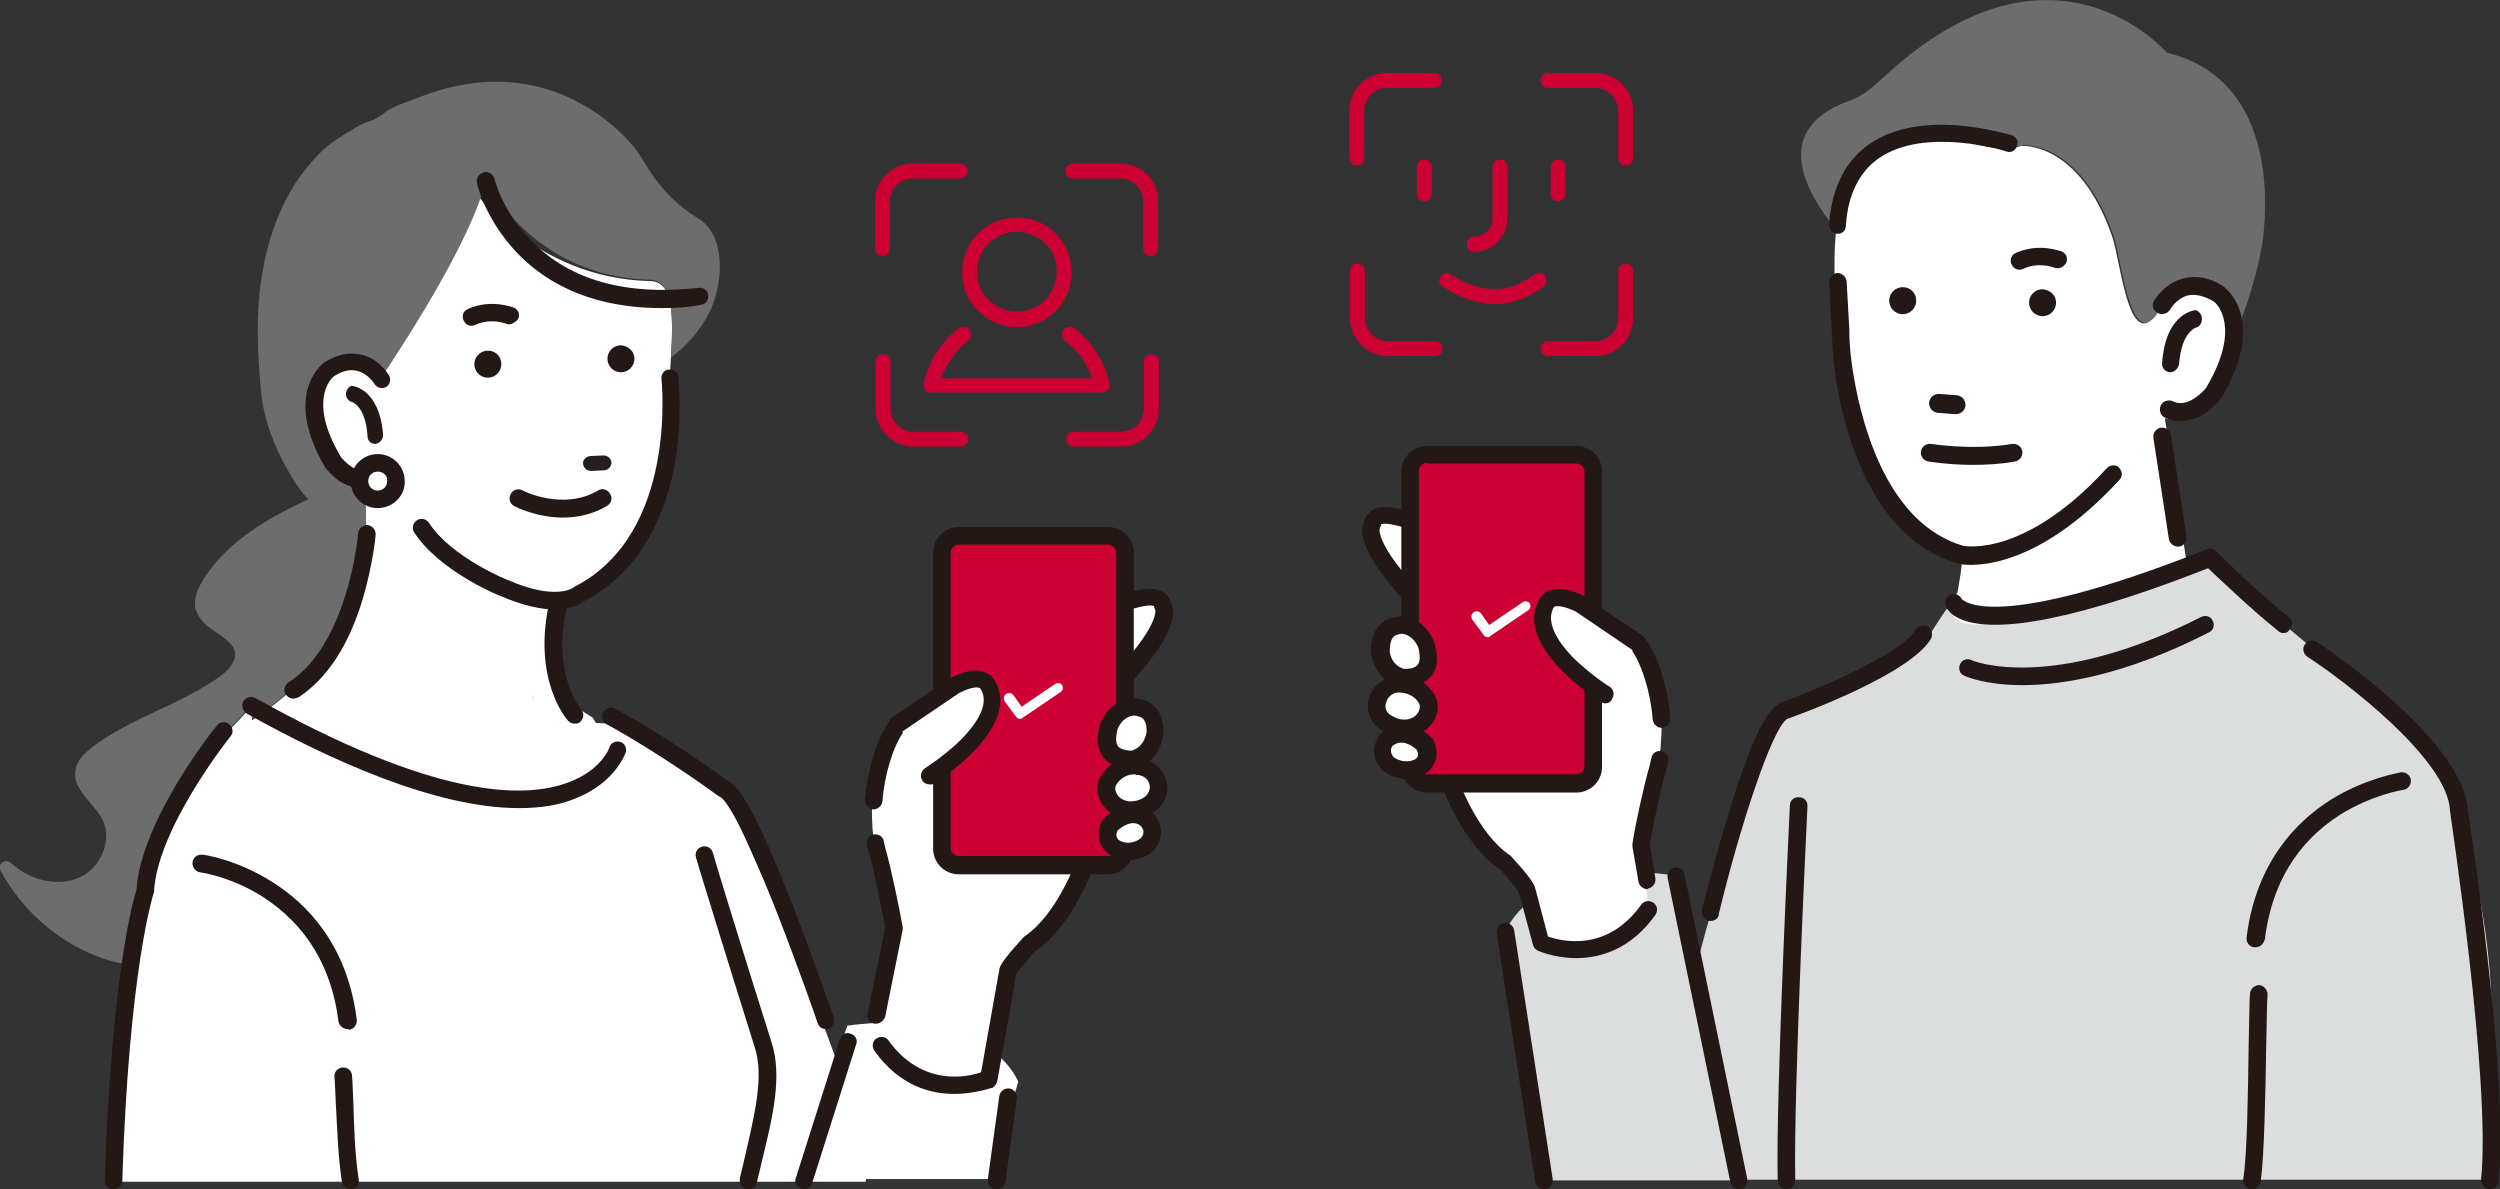 <?xml version="1.0" encoding="utf-8"?>
<!-- Generator: Adobe Illustrator 27.6.1, SVG Export Plug-In . SVG Version: 6.00 Build 0)  -->
<svg version="1.1" id="Layer_1" xmlns="http://www.w3.org/2000/svg" xmlns:xlink="http://www.w3.org/1999/xlink" x="0px" y="0px"
	 width="370px" height="176px" viewBox="0 0 370 176" style="enable-background:new 0 0 370 176;" xml:space="preserve">
<rect x="0" y="0" width="370" height="176" fill="#333333" stroke="none"/>
<style type="text/css">
	.st0{fill:#FFFFFF;}
	.st1{fill:#DCDDDD;}
	.st2{fill:#6D6D6D;}
	.st3{fill:#748CAD;}
	.st4{fill:#251E1C;}
	.st5{fill:#231815;}
	.st6{fill:#CC0033;}
	.st7{fill:#2EA7E0;}
</style>
<g>
	<path class="st0" d="M172,89.5c-0.9-6.8-39.3,17.6-39.3,17.6c-2.1,2.8-4,9.1-3.6,14.8c0,0.7,0.1,1.4,0.2,2.1
		c0.1,0.7,0.3,1.3,0.5,1.9c0.7,2.2,2.1,8.9,2.4,11.2l-0.9,5.2l-2,9c0,0,0,0.1,0,0.1c-1.2,0.1-2.5,0.2-3.9,0.4l-7.8,22.7h28.9
		l4.2-14.4c0,0-0.8-2.1-3.3-4.2l1.6-12.3c0.2-0.9,3.2-4,3.2-4c5.7-3.8,8.7-13.2,8.7-13.2l-0.6-10.8l0-9.8
		C175,92.5,172,89.5,172,89.5z"/>
	<path class="st1" d="M364.3,122.2c-2.3-7.1-6.5-13.3-12.3-18.1L338,92.4c-7.7-7.2-10.8-9.8-10.8-9.8l-3.4,0.6l0.2,1.1
		c0,0,3.4,0-12.7,4.1c0,0-25.6,8.9-21.9,0.2c-0.6,0.1-4.4,6.3-4.4,6.3l-20.7,10.3c-8.3,11.4-20.9,69.4-20.9,69.4h125.3v-27.5
		C368.2,137,366.3,128.5,364.3,122.2z"/>
	<path class="st0" d="M107,116.7l-16.6-9.6l-2.2-0.1c-0.3-0.5-0.5-0.8-0.5-0.8l-4.6-2.9C80.2,96.7,82.8,89,82.8,89
		c20.3-8.4,16.3-33,16.3-33c0-2.9-0.1,1.8,0,0c0.5-7.7,1.1-14.4-2.9-14.4c-17.3-0.4-26.4-13.8-26.4-13.8c-3,11.9-16.7,33-16.7,33
		L53.9,72c1.2,13.1-1.7,20.3-1.7,20.3c-1.5,3.6-11.3,12.2-14.9,14.3l-0.1-2l-7.2,7.7c-5.7,4.7-6.9,15-9.1,22.1
		c-2,6.3-2.7,16.4-4,28.2l-0.1,12.3h111.3C128.1,174.7,131,169.3,107,116.7z"/>
	<path class="st2" d="M20.9,134.2c2.3-7.1,3.4-17.4,9.1-22.1l7.2-7.7l0.1,2c3.6-2,13.5-10.7,14.9-14.3c0,0,2.9-7.2,1.7-20.3
		l-0.7-11.2c0,0,15.7-22,18.7-33.8c0,0,7,14.2,24.3,14.6c3.4,0.1,3.5,5.1,3.1,11.5c2.1-1.5,4.4-3.9,5.9-7.1c1.9-4.4,2.2-11-1.9-13.5
		c-5.5-3.3-7.8-8.2-8.9-9.8c-0.8-1.1-1.7-2-2.6-2.9c-2.3-2.2-5-4-7.9-5.3c-4.1-1.8-8.5-2.5-12.9-2.1c-2.8,0.3-5.5,0.9-8.2,1.9
		c-1.5,0.6-3.4,1.2-4.8,1.9c-1,0.5-1.6,1.2-2.5,1.6c-0.3,0.2-0.7,0.3-1,0.4c-0.6,0.2-1.2,0.5-1.7,0.8c-1.9,1.1-4.1,2.4-5.6,4
		c-5.5,5.5-8,13.1-8.8,20.7c-0.5,5-0.2,10,0.3,15c0.5,4.4,2.4,8.8,4.8,12.6c0.6,1,1.3,1.9,2.1,2.8c-5.8,2.7-11.6,6-15.2,11.4
		c-1,1.5-1.9,3.2-1.4,5c0.4,1.2,1.3,2.1,2.3,2.8c1.6,1.2,4.6,2.6,3.1,5.1c-0.8,1.4-2.4,2.3-3.8,3.2c-1.5,0.9-3,1.7-4.6,2.5
		c-3.1,1.5-6.4,2.9-9.4,4.7c-1.5,0.9-3,1.9-4.2,3.1c-1.2,1.2-1.6,2.8-1,4.3c1.1,2.6,4.1,4.2,4.3,7.2c0.2,2.6-1.3,5.3-3.6,6.5
		c-2.7,1.4-6.1,0.9-8.6-0.6c-0.7-0.4-1.3-0.9-1.9-1.4c-0.8-0.7-2.1,0.2-1.5,1.2c3.4,6.2,9.1,11.1,15.9,13.2c1,0.3,2.1,0.5,3.1,0.7
		C19.6,139.6,20.2,136.6,20.9,134.2z"/>
	<path class="st3" d="M78.9,103.3C78.8,104.7,78.9,101.4,78.9,103.3L78.9,103.3z"/>
	<path class="st4" d="M87.3,67.5l2-0.1c0.6,0,1.1,0.4,1.2,1c0,0.6-0.4,1.1-1,1.2l-2,0.1c-0.6,0-1.1-0.4-1.2-1
		C86.2,68.1,86.7,67.6,87.3,67.5z"/>
	<path class="st1" d="M228.5,174.7l-5.7-36.8c0,0,4.1-11.4,25.3-8.3l9.3,45.1H228.5z"/>
	<path class="st5" d="M228.5,176c-0.6,0-1.2-0.5-1.3-1.1l-5.7-36.8c-0.1-0.7,0.4-1.4,1.1-1.5c0.7-0.1,1.4,0.4,1.5,1.1l5.7,36.8
		c0.1,0.7-0.4,1.4-1.1,1.5C228.6,176,228.5,176,228.5,176z"/>
	<path class="st5" d="M257.4,176c-0.6,0-1.1-0.4-1.3-1l-9.3-45.1c-0.1-0.7,0.3-1.4,1-1.5c0.7-0.1,1.4,0.3,1.5,1l9.3,45.1
		c0.1,0.7-0.3,1.4-1,1.5C257.6,176,257.5,176,257.4,176z"/>
	<path class="st0" d="M242.4,95.1c0,0-38.4-24.4-39.3-17.6c0,0-3,3,11.5,16.3l0,9.8l-0.6,10.8c0,0,3,9.4,8.7,13.2c0,0,3,3.2,3.2,4
		l2.1,7.9c0,0,9.4,4.3,15.9-4.9l-0.3-4.3l-0.9-5.2c0.3-2.3,1.7-9,2.4-11.2c0.2-0.6,0.3-1.3,0.5-1.9c0.1-0.7,0.2-1.4,0.2-2.1
		C246.4,104.2,244.5,97.9,242.4,95.1z"/>
	<path class="st5" d="M233.3,141.8c-3.3,0-5.7-1.1-5.7-1.1c-0.4-0.2-0.6-0.5-0.7-0.8l-2.1-7.8c-0.2-0.5-1.6-2.1-2.8-3.4
		c-6-4.1-9-13.4-9.1-13.8c0-0.2-0.1-0.3-0.1-0.5l0.6-10.8l0-9.2c-7.8-7.1-11.7-12.5-11.8-15.8c0-0.7,0.2-1.2,0.3-1.5
		c0.2-0.7,0.7-1.3,1.4-1.7c1.8-0.9,6-0.7,22.5,8.4c8.9,4.9,17.3,10.2,17.3,10.3c0.1,0.1,0.2,0.2,0.3,0.3c1.9,2.5,3.5,7.3,3.8,11.9
		c0.1,0.7-0.5,1.3-1.2,1.4c-0.7,0.1-1.3-0.5-1.4-1.2c-0.3-4-1.6-8.2-3.2-10.4c-1.4-0.9-9.2-5.7-17.3-10.3c-16.2-9-19.3-8.4-19.7-8.2
		c0,0.2-0.1,0.4-0.2,0.6c-0.1,0.3-0.5,3.8,11.4,14.6c0.3,0.2,0.4,0.6,0.4,1l0,9.8c0,0,0,0.1,0,0.1l-0.6,10.6
		c0.5,1.4,3.3,9.1,8.1,12.3c0.1,0.1,0.2,0.1,0.2,0.2c2.1,2.3,3.3,3.8,3.5,4.6l1.9,7.2c2,0.7,8.7,2.4,13.8-4.7
		c0.4-0.6,1.2-0.7,1.8-0.3c0.6,0.4,0.7,1.2,0.3,1.8C241.4,140.5,236.8,141.8,233.3,141.8z M224.7,132C224.7,132,224.7,132,224.7,132
		L224.7,132C224.7,132,224.7,132,224.7,132z M204.1,78.3c0,0-0.1,0.1-0.1,0.1C204.1,78.3,204.1,78.3,204.1,78.3z"/>
	<path class="st5" d="M243.8,131.6c-0.6,0-1.2-0.5-1.3-1.1l-0.9-5.2c0-0.1,0-0.3,0-0.4c0.3-2.3,1.8-9.1,2.5-11.4
		c0.1-0.4,0.2-0.9,0.3-1.3c0.1-0.7,0.8-1.2,1.5-1c0.7,0.1,1.2,0.8,1,1.5c-0.1,0.5-0.2,1-0.4,1.5c-0.6,2.1-2,8.5-2.3,10.8l0.8,5
		c0.1,0.7-0.4,1.4-1.1,1.5C243.9,131.6,243.8,131.6,243.8,131.6z"/>
	<g>
		<path class="st6" d="M234.2,116h-23.9c-0.9,0-1.6-0.7-1.6-1.6V68.8c0-0.9,0.7-1.6,1.6-1.6h23.9c0.9,0,1.6,0.7,1.6,1.6v45.5
			C235.8,115.3,235.1,116,234.2,116z"/>
		<path class="st5" d="M233.3,117.3h-22.1c-2.1,0-3.8-1.7-3.8-3.8V69.8c0-2.1,1.7-3.8,3.8-3.8h22.1c2.1,0,3.8,1.7,3.8,3.8v43.7
			C237.1,115.6,235.4,117.3,233.3,117.3z M211.2,68.5c-0.7,0-1.2,0.6-1.2,1.2v43.7c0,0.7,0.6,1.2,1.2,1.2h22.1
			c0.7,0,1.2-0.6,1.2-1.2V69.8c0-0.7-0.6-1.2-1.2-1.2H211.2z"/>
	</g>
	<g>
		<path class="st0" d="M207.7,92.5c0,0-3.4-0.4-3.4,3.6c0,0,0.1,3.3,3.3,4.1c0,0,5.1,0.7,3.5-4.8C211,95.5,210.2,92.9,207.7,92.5z"
			/>
		<path class="st5" d="M208,101.6c-0.3,0-0.6,0-0.7,0c-0.1,0-0.1,0-0.2,0c-3.2-0.9-4.2-3.9-4.2-5.3c0,0,0,0,0-0.1
			c0-1.7,0.5-3,1.5-3.9c1.4-1.2,3.2-1.1,3.4-1c0,0,0,0,0.1,0c3.3,0.5,4.3,3.7,4.4,3.8c0.6,2.2,0.5,3.9-0.6,5.1
			C210.6,101.4,209,101.6,208,101.6z M207.8,99c0.4,0,1.5,0,2-0.6c0.4-0.5,0.4-1.4,0.1-2.6c-0.1-0.2-0.7-1.7-2.3-2
			c-0.1,0-0.8,0-1.3,0.4c-0.4,0.4-0.6,1-0.6,1.9C205.6,96.4,205.8,98.4,207.8,99z"/>
	</g>
	<g>
		<path class="st0" d="M203.9,103.5c-0.3,0.9-0.3,2,0.8,3.2c0,0,1.3,1.1,3.1,1.1c1.4,0,2.8-0.8,3.4-2.1c0.3-0.7,0.4-1.6-0.2-2.6
			c-0.9-1.3-2.4-2-4-1.9c-0.2,0-0.3,0-0.5,0.1C205.3,101.5,204.3,102.4,203.9,103.5z"/>
		<path class="st5" d="M207.9,109.1c0,0-0.1,0-0.1,0c-2.2-0.1-3.7-1.3-3.9-1.4c0,0-0.1-0.1-0.1-0.1c-1.3-1.3-1.7-2.9-1.1-4.5v0
			c0.5-1.6,1.9-2.7,3.6-3c0.2,0,0.4-0.1,0.6-0.1c2-0.2,4,0.8,5.2,2.5c0.8,1.2,0.9,2.5,0.3,3.8C211.6,108,209.8,109.1,207.9,109.1z
			 M205.6,105.7c0.2,0.1,1.1,0.8,2.2,0.8c0,0,0,0,0.1,0c0.9,0,1.8-0.5,2.1-1.3c0.2-0.5,0.2-0.9-0.1-1.3c-0.6-0.9-1.7-1.4-2.8-1.4
			c-0.1,0-0.2,0-0.3,0c-0.8,0.1-1.4,0.7-1.6,1.3C205,104.4,204.9,105,205.6,105.7z"/>
	</g>
	<g>
		<path class="st0" d="M210.8,110.1c0,0-3-3.1-5.6-0.8c0,0-1.7,1.8,0.2,3.7c0,0,2.1,1.7,4.5,0.5C210,113.5,212.1,112.6,210.8,110.1z
			"/>
		<path class="st5" d="M208.2,115.3c-2,0-3.4-1.1-3.5-1.2c0,0-0.1-0.1-0.1-0.1c-2-2-1.2-4.4-0.2-5.5c0,0,0,0,0.1-0.1
			c2.8-2.6,6-0.6,7.4,0.8c0.1,0.1,0.2,0.2,0.2,0.3c0.7,1.4,0.6,2.5,0.3,3.2c-0.5,1.3-1.5,1.9-1.8,2
			C209.7,115.1,208.9,115.3,208.2,115.3z M206.3,112.1c0.3,0.2,1.6,1,3.1,0.3c0,0,0,0,0,0c0.5-0.3,0.6-0.7,0.3-1.4
			c-0.5-0.5-2.2-1.8-3.6-0.6C205.9,110.6,205.6,111.3,206.3,112.1z"/>
	</g>
	<path class="st0" d="M234,89.3c-4.1-2.1-5-0.2-5-0.2c-3.6,5.9,8.6,13.6,8.6,13.6l4.8-7.7L234,89.3z"/>
	<path class="st5" d="M237.6,104.1c-0.2,0-0.5-0.1-0.7-0.2c-0.5-0.3-13.2-8.5-9-15.3c0.2-0.4,0.7-1,1.5-1.2c1.3-0.5,3.1-0.2,5.2,0.9
		c0.1,0,0.1,0.1,0.1,0.1l8.4,5.7c0.6,0.4,0.7,1.2,0.3,1.8c-0.4,0.6-1.2,0.7-1.8,0.3l-8.4-5.7c-2.1-1-3-0.8-3.2-0.7c0,0,0,0,0,0
		c-1.4,2.3,0.7,5.3,2.7,7.4c2.5,2.5,5.4,4.4,5.5,4.4c0.6,0.4,0.8,1.2,0.4,1.8C238.4,103.9,238,104.1,237.6,104.1z M230.1,89.8
		L230.1,89.8L230.1,89.8z M230.1,89.7C230.1,89.7,230.1,89.7,230.1,89.7C230.1,89.7,230.1,89.7,230.1,89.7z M230.1,89.7
		C230.1,89.7,230.1,89.7,230.1,89.7C230.1,89.7,230.1,89.7,230.1,89.7z M230.2,89.7C230.2,89.7,230.2,89.7,230.2,89.7
		C230.2,89.7,230.2,89.7,230.2,89.7z M230.2,89.7C230.2,89.7,230.2,89.7,230.2,89.7C230.2,89.7,230.2,89.7,230.2,89.7z"/>
	<path class="st5" d="M264.4,176c-0.7,0-1.3-0.6-1.3-1.3c-0.3-13.1,1.8-55.1,1.8-55.5c0-0.7,0.6-1.3,1.4-1.2c0.7,0,1.3,0.6,1.2,1.4
		c0,0.4-2.1,42.3-1.8,55.3C265.7,175.4,265.1,176,264.4,176C264.4,176,264.4,176,264.4,176z"/>
	<path class="st5" d="M253.2,136.3c-0.1,0-0.2,0-0.3,0c-0.7-0.2-1.1-0.9-1-1.6c0-0.1,1.7-7,3.9-14.2c4-13.2,6.2-15.7,7.6-16.4
		c0,0,0.1,0,0.1-0.1c4.8-1.7,17.8-7.1,20-10.8c0.4-0.6,1.2-0.8,1.8-0.5c0.6,0.4,0.8,1.2,0.5,1.8c-3,5.2-19,11.1-21.3,11.9
		c-2.2,1.3-7,15.9-10.1,28.8C254.4,135.9,253.8,136.3,253.2,136.3z"/>
	<path class="st5" d="M299.3,101.4c-5.5,0-8.4-1.3-8.6-1.4c-0.7-0.3-0.9-1.1-0.6-1.7c0.3-0.7,1.1-0.9,1.7-0.6
		c0.1,0.1,11.7,4.9,34-6.4c0.6-0.3,1.4-0.1,1.7,0.6c0.3,0.6,0.1,1.4-0.6,1.7C314.6,99.9,305.3,101.4,299.3,101.4z"/>
	<path class="st5" d="M333.8,140.2c-0.1,0-0.1,0-0.2,0c-0.7-0.1-1.2-0.7-1.1-1.5c1.4-11.2,7.5-17.2,12.4-20.3
		c5.3-3.3,10.2-4,10.4-4.1c0.7-0.1,1.4,0.4,1.5,1.1c0.1,0.7-0.4,1.4-1.1,1.5c-0.1,0-4.6,0.7-9.4,3.7c-6.4,4.1-10.1,10.3-11.1,18.4
		C335,139.7,334.5,140.2,333.8,140.2z"/>
	<path class="st5" d="M368.5,176c0,0-0.1,0-0.1,0c-0.7-0.1-1.2-0.7-1.2-1.4c1.5-14.6-4.6-54.2-4.6-54.6c0,0,0-0.1,0-0.1
		c-0.4-7.5-15.4-19-21.1-22.7c-0.6-0.4-0.8-1.2-0.4-1.8c0.4-0.6,1.2-0.8,1.8-0.4c0.9,0.6,21.6,14.4,22.3,24.7
		c0.4,2.4,6.2,40.3,4.6,55.2C369.7,175.5,369.1,176,368.5,176z"/>
	<path class="st5" d="M333.3,176c-0.1,0-0.1,0-0.2,0c-0.7-0.1-1.2-0.8-1.1-1.5c0.6-3.7,0.7-13,0.8-19.8c0.1-3.7,0.1-6.6,0.2-7.7
		c0.1-0.7,0.7-1.2,1.4-1.2c0.7,0.1,1.2,0.7,1.2,1.4c-0.1,0.9-0.1,3.9-0.2,7.5c-0.1,6.9-0.3,16.3-0.8,20.1
		C334.5,175.5,334,176,333.3,176z"/>
	<path class="st0" d="M289.7,87.7L289.7,87.7c0,0,1.1-5.6,0.5-5.8c-3.5,0.4-7.4-3.4-7.4-3.4c-8.2-9.8-8.7-12.6-10.2-19.7
		c-0.7-3.5-0.9-9.8-0.9-9.8v-5.1c0,0-1.3-13.7,2.8-17.8c0,0,3.8-8.7,17.7-4.8c0,0,4.6,1.3,6.9,0.3c0,0,8.6-0.8,13.5,13.4
		c1.3,3.6,2.6,19.2,7.4,10c0.3-0.5,0.7-1.5,0.7-1.5c12.5-5.7,9.5,9,9.5,9c-2.9,10.9-9.8,9.4-9.8,9.4l3.4,22.6c0,0,3.4,0-12.7,4.1
		C311.1,88.4,283.7,98,289.7,87.7z"/>
	<g>
		<path class="st2" d="M320.7,7.8C320.7,7.8,320.7,7.8,320.7,7.8C320.7,7.8,320.7,7.8,320.7,7.8c0,0-16.4-19.2-40.9,2.7
			c-2.3,2-3.5,3.5-6.3,4.5c-5,1.8-11.9,6.6-1.6,19.2c0.3-3.3,1.1-6.5,2.8-8.2c0,0,3.8-8.7,17.7-4.8c0,0,4.6,1.3,6.9,0.3
			c0,0,8.6-0.8,13.5,13.4c1.3,3.6,2.6,19.2,7.4,10c0.3-0.5,0.7-1.5,0.7-1.5c9.1-4.1,10,2.4,9.8,6.4c1.6-3.7,3.1-8.3,4.1-13.5
			C334.7,36.3,339.3,12.3,320.7,7.8z M320.8,7.9C320.9,7.9,320.9,7.9,320.8,7.9C320.9,7.9,320.9,7.9,320.8,7.9z M321.5,8.3
			C321.5,8.3,321.5,8.3,321.5,8.3C321.5,8.3,321.5,8.3,321.5,8.3z M321.6,8.3c0.1,0,0.1,0.1,0.2,0.1C321.7,8.4,321.7,8.4,321.6,8.3z
			 M321.8,8.4C321.8,8.5,321.8,8.5,321.8,8.4C321.8,8.5,321.8,8.5,321.8,8.4z"/>
		<path class="st7" d="M322.9,61.6l0.6,0.4c0,0,0.2-0.3,0.7-0.8C323.7,61.4,323.3,61.5,322.9,61.6z"/>
	</g>
	<path class="st3" d="M271.6,37.6C271.6,39,271.5,35.7,271.6,37.6L271.6,37.6z"/>
	<path class="st5" d="M323.1,62.3c-0.9,0.1-1.8-0.1-2.7-0.5c-0.7-0.3-0.9-1.2-0.6-1.8c0.3-0.7,1.2-0.9,1.8-0.6
		c2.2,1.1,4.6-1.6,4.9-2c5.3-8.9,1.6-12.5,1.1-12.8c-1.4-0.8-2.6-1.1-3.7-0.9c-1.7,0.4-2.7,2-2.7,2.1c-0.4,0.6-1.2,0.9-1.9,0.5
		c-0.7-0.4-0.9-1.2-0.5-1.8c0.1-0.1,1.5-2.6,4.4-3.3c1.9-0.5,3.9-0.1,5.9,1.2c0,0,0.1,0,0.1,0.1c0.3,0.2,6.4,5-0.5,16.5
		c0,0-0.1,0.1-0.1,0.1c0,0-1,1.2-2.4,2.2C325.3,61.8,324.2,62.2,323.1,62.3z"/>
	<path class="st5" d="M283.6,44.5c0,1.1-0.9,2-2,2c-1.1,0-2-0.9-2-2c0-1.1,0.9-2,2-2C282.8,42.5,283.6,43.4,283.6,44.5z"/>
	<path class="st5" d="M74.2,53.9c0,1.1-0.9,2-2,2c-1.1,0-2-0.9-2-2c0-1.1,0.9-2,2-2C73.4,51.9,74.2,52.8,74.2,53.9z"/>
	<path class="st5" d="M93.9,53.1c0,1.1-0.9,2-2,2c-1.1,0-2-0.9-2-2c0-1.1,0.9-2,2-2C93,51.2,93.9,52,93.9,53.1z"/>
	<path class="st5" d="M304.3,44.8c0,1.1-0.9,2-2,2c-1.1,0-2-0.9-2-2c0-1.1,0.9-2,2-2C303.4,42.9,304.3,43.7,304.3,44.8z"/>
	<path class="st5" d="M321.3,55.1c-0.1,0-0.1,0-0.2,0c-0.7-0.1-1.2-0.7-1.1-1.4c0.5-7.4,4.8-7.8,5-7.8l0,0c1,0.4,1.2,1.7,0.4,2.4
		l-0.1,0.1c-0.1,0-2.4,0.4-2.8,5.5C322.4,54.5,321.9,55,321.3,55.1z"/>
	<path class="st5" d="M304.6,39.7c-0.2,0-0.4,0-0.6-0.1c-0.1,0-2.2-0.9-4.6,0.2c-0.7,0.3-1.4,0-1.7-0.7c-0.3-0.7,0-1.4,0.7-1.7
		c3.5-1.5,6.5-0.2,6.7-0.2c0.7,0.3,1,1,0.7,1.7C305.5,39.4,305,39.7,304.6,39.7z"/>
	<path class="st5" d="M75.5,48c-0.2,0-0.4,0-0.6-0.1c-0.1,0-2.2-0.9-4.6,0.2c-0.7,0.3-1.4,0-1.7-0.7c-0.3-0.7,0-1.4,0.7-1.7
		c3.5-1.5,6.5-0.2,6.7-0.2c0.7,0.3,1,1,0.7,1.7C76.4,47.6,75.9,47.9,75.5,48z"/>
	<path class="st5" d="M322.3,80.9c-0.6,0-1.2-0.5-1.3-1.1l-2.3-15c-0.1-0.7,0.4-1.4,1.1-1.5c0.7-0.1,1.4,0.4,1.5,1.1l2.3,15
		c0.1,0.7-0.4,1.4-1.1,1.5C322.4,80.9,322.3,80.9,322.3,80.9z"/>
	<path class="st5" d="M272,34.6C271.9,34.6,271.9,34.6,272,34.6c-0.8,0-1.3-0.7-1.3-1.4c0.4-5.4,2.4-9.4,6-11.9
		c3.4-2.3,7.9-3.2,13.6-2.7c4.1,0.4,7.3,1.4,7.4,1.4c0.7,0.2,1.1,0.9,0.8,1.6c-0.2,0.7-0.9,1.1-1.6,0.8c-0.2-0.1-12-3.7-18.8,1
		c-2.9,2-4.6,5.4-4.9,9.9C273.2,34.1,272.7,34.6,272,34.6z"/>
	<path class="st5" d="M291.7,83.6c-1.1,0-1.7-0.1-1.8-0.2c0,0,0,0-0.1,0c-12.3-3.5-16.6-18.3-18-26.8c-0.4-2.4-0.6-4.9-0.7-7.6
		l-0.4-7.2c0-0.7,0.5-1.3,1.2-1.4c0.7,0,1.3,0.5,1.4,1.2l0.4,7.2c0,0,0,0,0,0c0,2.5,0.3,4.9,0.7,7.2c1.4,7.9,5.3,21.6,16.2,24.8
		c0.2,0,2.4,0.4,5.9-0.7c3.5-1.1,8.9-3.8,15.3-10.8c0.5-0.5,1.3-0.6,1.8-0.1c0.5,0.5,0.6,1.3,0.1,1.8
		C303.4,82.2,295.2,83.6,291.7,83.6z"/>
	<path class="st5" d="M289.4,61.3l-2.6-0.2c-0.8-0.1-1.3-0.7-1.3-1.5c0.1-0.8,0.7-1.3,1.5-1.3l2.6,0.2c0.8,0.1,1.3,0.7,1.3,1.5
		C290.8,60.8,290.2,61.3,289.4,61.3z"/>
	<path class="st5" d="M292,68.8c-3.7,0-6.5-0.5-6.6-0.5c-0.7-0.1-1.2-0.8-1.1-1.5c0.1-0.7,0.8-1.2,1.5-1.1c0.1,0,6.1,1,12,0
		c0.7-0.1,1.4,0.4,1.5,1.1c0.1,0.7-0.4,1.4-1.1,1.5C296.1,68.7,293.9,68.8,292,68.8z"/>
	<path class="st5" d="M83.3,76.6c-3.9,0-7-1.6-7.2-1.7c-0.6-0.3-0.9-1.1-0.5-1.8c0.3-0.6,1.1-0.9,1.8-0.5c0.1,0.1,6,3,11.1,0
		c0.6-0.4,1.4-0.2,1.8,0.5c0.4,0.6,0.2,1.4-0.5,1.8C87.6,76.2,85.3,76.6,83.3,76.6z"/>
	<path class="st5" d="M338,93.7c-0.3,0-0.6-0.1-0.8-0.3c-4-3.2-8.7-7.7-10.4-9.3c-23.4,9.2-32.9,9.2-36.7,7.5
		c-1.6-0.7-2-1.6-2.1-1.9c-0.3-0.7,0.1-1.4,0.7-1.7c0.6-0.2,1.3,0,1.6,0.6c0.2,0.3,4.8,5.2,36.3-7.3c0.5-0.2,1-0.1,1.4,0.3
		c0.1,0.1,5.9,5.9,10.7,9.7c0.6,0.4,0.7,1.3,0.2,1.8C338.7,93.5,338.4,93.7,338,93.7z M290.4,88.8C290.4,88.8,290.4,88.8,290.4,88.8
		C290.4,88.8,290.4,88.8,290.4,88.8z M290.4,88.8C290.4,88.8,290.4,88.8,290.4,88.8C290.4,88.8,290.4,88.8,290.4,88.8z"/>
	<path class="st5" d="M147.5,176c-0.1,0-0.1,0-0.2,0c-0.7-0.1-1.2-0.8-1.1-1.5l1.7-12.3c0.1-0.7,0.8-1.2,1.5-1.1
		c0.7,0.1,1.2,0.8,1.1,1.5l-1.7,12.3C148.7,175.5,148.2,176,147.5,176z"/>
	<path class="st5" d="M119,176c-0.1,0-0.3,0-0.4-0.1c-0.7-0.2-1.1-0.9-0.8-1.6l6.5-20.5c0.2-0.7,0.9-1.1,1.6-0.8
		c0.7,0.2,1.1,0.9,0.8,1.6l-6.5,20.5C120.1,175.6,119.6,176,119,176z"/>
	<path class="st5" d="M141.2,161.9c-3.5,0-8.1-1.2-11.8-6.4c-0.4-0.6-0.3-1.4,0.3-1.8c0.6-0.4,1.4-0.3,1.8,0.3
		c5,6.9,11.7,5.4,13.7,4.7l2.7-15.2c0,0,0-0.1,0-0.1c0.2-0.8,1.4-2.3,3.5-4.6c0.1-0.1,0.1-0.1,0.2-0.2c4.8-3.2,7.6-10.9,8.1-12.3
		l-0.6-10.6c0,0,0-0.1,0-0.1l0-9.8c0-0.4,0.2-0.7,0.4-1C171.4,94.1,171,90.6,171,90.3c-0.1-0.2-0.2-0.4-0.2-0.6
		c-0.4-0.2-3.5-0.8-19.7,8.2c-8.2,4.5-16,9.4-17.3,10.3c-1.6,2.2-2.9,6.4-3.2,10.4c-0.1,0.7-0.7,1.2-1.4,1.2
		c-0.7-0.1-1.2-0.7-1.2-1.4c0.4-4.6,1.9-9.4,3.8-11.9c0.1-0.1,0.2-0.2,0.3-0.3c0.1-0.1,8.4-5.4,17.3-10.3
		c16.4-9.1,20.6-9.3,22.5-8.4c0.7,0.3,1.2,0.9,1.4,1.7c0.2,0.3,0.3,0.8,0.3,1.5c-0.1,3.4-4,8.7-11.8,15.8l0,9.2l0.6,10.8
		c0,0.2,0,0.3-0.1,0.5c-0.1,0.4-3.1,9.7-9.1,13.8c-1.2,1.3-2.5,2.9-2.8,3.4l-2.8,15.8c-0.1,0.4-0.4,0.8-0.7,1
		C146.9,160.9,144.5,161.9,141.2,161.9z M171.1,90.4C171.1,90.4,171.1,90.4,171.1,90.4C171.1,90.4,171.1,90.4,171.1,90.4z
		 M171.1,90.4C171.1,90.4,171.1,90.4,171.1,90.4C171.1,90.4,171.1,90.4,171.1,90.4z M171.1,90.4C171.1,90.4,171.1,90.4,171.1,90.4
		C171.1,90.4,171.1,90.4,171.1,90.4z M171.1,90.4C171.1,90.4,171.1,90.4,171.1,90.4C171.1,90.4,171.1,90.4,171.1,90.4z"/>
	<path class="st5" d="M129.7,151.5c-0.1,0-0.2,0-0.3,0c-0.7-0.1-1.2-0.8-1-1.5l2.6-12.7c-0.4-2.3-1.7-8.7-2.3-10.8
		c-0.2-0.5-0.3-1-0.4-1.5c-0.1-0.7,0.3-1.4,1-1.5c0.7-0.1,1.4,0.3,1.5,1c0.1,0.5,0.2,0.9,0.3,1.3c0.7,2.3,2.1,9.1,2.5,11.4
		c0,0.1,0,0.3,0,0.4l-2.6,12.9C130.8,151,130.3,151.5,129.7,151.5z"/>
	<g>
		<path class="st6" d="M141,128.1h23.9c0.9,0,1.6-0.7,1.6-1.6V80.9c0-0.9-0.7-1.6-1.6-1.6H141c-0.9,0-1.6,0.7-1.6,1.6v45.5
			C139.4,127.3,140.1,128.1,141,128.1z"/>
		<path class="st5" d="M164,129.4h-22.1c-2.1,0-3.8-1.7-3.8-3.8V81.8c0-2.1,1.7-3.8,3.8-3.8H164c2.1,0,3.8,1.7,3.8,3.8v43.7
			C167.8,127.6,166.1,129.4,164,129.4z M141.9,80.6c-0.7,0-1.2,0.6-1.2,1.2v43.7c0,0.7,0.6,1.2,1.2,1.2H164c0.7,0,1.2-0.6,1.2-1.2
			V81.8c0-0.7-0.6-1.2-1.2-1.2H141.9z"/>
	</g>
	<g>
		<path class="st0" d="M167.5,104.6c0,0,3.4-0.4,3.4,3.6c0,0-0.1,3.3-3.3,4.1c0,0-5.1,0.7-3.5-4.8
			C164.1,107.5,164.9,105,167.5,104.6z"/>
		<path class="st5" d="M167.1,113.7c-0.9,0-2.6-0.2-3.7-1.5c-1-1.2-1.2-2.9-0.6-5c0.1-0.2,1.1-3.3,4.4-3.8c0,0,0,0,0.1,0
			c0.2,0,2-0.2,3.4,1c1,0.9,1.5,2.2,1.5,3.9c0,0,0,0,0,0.1c-0.1,1.5-1,4.5-4.2,5.3c-0.1,0-0.1,0-0.2,0
			C167.7,113.7,167.5,113.7,167.1,113.7z M167.7,105.9c-1.7,0.3-2.3,2-2.3,2c-0.3,1.2-0.3,2.1,0.1,2.6c0.5,0.5,1.5,0.6,2,0.6
			c1.9-0.6,2.2-2.6,2.2-2.9c0-0.9-0.2-1.5-0.6-1.9C168.5,105.9,167.8,105.9,167.7,105.9z"/>
	</g>
	<g>
		<path class="st0" d="M171.3,115.6c0.3,0.9,0.3,2-0.8,3.2c0,0-1.3,1.1-3.1,1.1c-1.4,0-2.8-0.8-3.4-2.1c-0.3-0.7-0.4-1.6,0.2-2.6
			c0.9-1.3,2.4-2,4-1.9c0.2,0,0.3,0,0.5,0.1C169.9,113.6,170.9,114.4,171.3,115.6z"/>
		<path class="st5" d="M167.3,121.2c-2,0-3.7-1.1-4.5-2.8c-0.6-1.3-0.5-2.6,0.3-3.8c1.1-1.7,3.1-2.6,5.2-2.5c0.2,0,0.4,0,0.6,0.1
			c1.7,0.3,3,1.5,3.6,3c0.6,1.6,0.2,3.2-1.1,4.5c0,0-0.1,0.1-0.1,0.1c-0.2,0.1-1.7,1.4-3.9,1.4C167.4,121.2,167.3,121.2,167.3,121.2
			z M170.5,118.8L170.5,118.8L170.5,118.8z M167.9,114.6c-1,0-2,0.5-2.6,1.4c-0.3,0.4-0.3,0.8-0.1,1.3c0.3,0.8,1.2,1.3,2.1,1.3
			c0,0,0,0,0.1,0c1.1,0,2-0.6,2.2-0.8c0.7-0.8,0.6-1.4,0.5-1.8l0,0c-0.2-0.7-0.9-1.2-1.6-1.3c-0.1,0-0.2,0-0.3,0
			C168,114.6,168,114.6,167.9,114.6z"/>
	</g>
	<g>
		<path class="st0" d="M164.3,122.2c0,0,3-3.1,5.6-0.8c0,0,1.7,1.8-0.2,3.7c0,0-2.1,1.7-4.5,0.5
			C165.2,125.6,163.1,124.6,164.3,122.2z"/>
		<path class="st5" d="M167,127.3c-0.7,0-1.6-0.2-2.4-0.6c-0.2-0.1-1.3-0.7-1.8-2c-0.2-0.7-0.4-1.8,0.3-3.2c0.1-0.1,0.1-0.2,0.2-0.3
			c1.4-1.4,4.6-3.4,7.4-0.8c0,0,0,0,0.1,0.1c1,1.1,1.8,3.5-0.2,5.5c0,0-0.1,0.1-0.1,0.1C170.5,126.2,169,127.3,167,127.3z
			 M165.4,122.9c-0.3,0.7-0.2,1.2,0.3,1.5c1.5,0.8,2.8-0.1,3.1-0.3c0.8-0.9,0.3-1.5,0.1-1.8C167.6,121.1,165.9,122.5,165.4,122.9z"
			/>
	</g>
	<path class="st0" d="M146.2,101.2c0,0-0.9-1.9-5,0.2l-8.4,5.7l4.8,7.7C137.6,114.8,149.8,107.1,146.2,101.2z"/>
	<path class="st5" d="M137.6,116.1c-0.4,0-0.9-0.2-1.1-0.6c-0.4-0.6-0.2-1.4,0.4-1.8c0,0,3-1.9,5.5-4.4c2-2.1,4.2-5.1,2.7-7.4
		c0,0,0,0,0,0c-0.2-0.2-1.1-0.4-3.2,0.7l-8.4,5.7c-0.6,0.4-1.4,0.3-1.8-0.3c-0.4-0.6-0.2-1.4,0.3-1.8l8.4-5.7c0,0,0.1-0.1,0.1-0.1
		c2.1-1.1,3.9-1.4,5.2-0.9c0.8,0.3,1.3,0.8,1.5,1.2c4.2,6.9-8.5,15-9,15.3C138.1,116.1,137.8,116.1,137.6,116.1z M145,101.8
		C145,101.8,145,101.8,145,101.8C145,101.8,145,101.8,145,101.8z M145,101.8C145,101.8,145,101.8,145,101.8
		C145,101.8,145,101.8,145,101.8z M145,101.8C145,101.8,145,101.8,145,101.8C145,101.8,145,101.8,145,101.8z M145,101.8
		C145,101.8,145,101.8,145,101.8C145,101.8,145,101.8,145,101.8z"/>
	<path class="st5" d="M110.8,176c-0.1,0-0.2,0-0.3,0c-0.7-0.2-1.1-0.9-1-1.6c0.2-1,0.5-2,0.7-3c1.5-6.5,2.9-12.1,1.5-16.4
		c-3.9-12.4-8.7-28-8.7-28.1c-0.2-0.7,0.2-1.4,0.9-1.6c0.7-0.2,1.4,0.2,1.6,0.9c0,0.2,4.8,15.8,8.7,28.1c1.6,5,0.2,10.9-1.5,17.8
		c-0.2,1-0.5,2-0.7,3C111.9,175.6,111.4,176,110.8,176z"/>
	<path class="st5" d="M122.2,152.3c-0.5,0-1-0.3-1.2-0.9c0-0.1-2.8-8.1-6-16.3c-6-15.4-8.1-17.1-8.5-17.2c-0.1,0-0.1-0.1-0.2-0.1
		c-0.1-0.1-8.6-6.3-16.5-10.6c-0.6-0.3-0.9-1.1-0.5-1.8c0.3-0.6,1.1-0.9,1.8-0.5c7.6,4.1,15.7,10,16.7,10.7c1,0.5,3.2,2.1,9.6,18.6
		c3.2,8.3,6,16.4,6,16.4c0.2,0.7-0.1,1.4-0.8,1.7C122.4,152.3,122.3,152.3,122.2,152.3z"/>
	<path class="st5" d="M76.8,119.6c-12.4,0-28.1-7.2-40.3-14c-0.6-0.4-0.8-1.1-0.5-1.8c0.4-0.6,1.1-0.8,1.8-0.5
		c26.4,14.8,39.7,15,46.3,12.5c4.9-1.8,6.1-5.1,6.1-5.2c0.2-0.7,1-1,1.6-0.8c0.7,0.2,1,1,0.8,1.6c-0.1,0.2-1.6,4.5-7.5,6.8
		C82.7,119.2,79.9,119.6,76.8,119.6z"/>
	<path class="st5" d="M51.4,152.3c-0.6,0-1.2-0.5-1.3-1.1c-1-8.1-4.8-14.3-11.1-18.4c-4.8-3.1-9.4-3.7-9.4-3.7
		c-0.7-0.1-1.2-0.8-1.1-1.5c0.1-0.7,0.7-1.2,1.5-1.1c0.2,0,5.1,0.7,10.4,4.1c4.9,3.1,11,9.1,12.4,20.3c0.1,0.7-0.4,1.4-1.1,1.5
		C51.5,152.3,51.5,152.3,51.4,152.3z"/>
	<path class="st5" d="M16.8,176C16.8,176,16.8,176,16.8,176c-0.8,0-1.3-0.6-1.3-1.3c1-30.2,4.2-41.5,4.7-43
		c0.6-10.1,11.4-23.8,11.9-24.3c0.4-0.6,1.3-0.7,1.8-0.2c0.6,0.4,0.7,1.3,0.2,1.8c-0.1,0.1-10.9,13.7-11.3,23c0,0.1,0,0.2-0.1,0.3
		c0,0.1-3.6,11-4.6,42.4C18.1,175.4,17.5,176,16.8,176z"/>
	<path class="st5" d="M51.9,176c-0.6,0-1.2-0.5-1.3-1.1c-0.6-3.9-0.7-8.3-0.9-11.6c-0.1-1.6-0.1-3-0.2-3.9c-0.1-0.7,0.5-1.4,1.2-1.4
		c0.7-0.1,1.4,0.5,1.4,1.2c0.1,1,0.1,2.4,0.2,4.1c0.1,3.2,0.2,7.5,0.8,11.3c0.1,0.7-0.4,1.4-1.1,1.5C52.1,176,52,176,51.9,176z"/>
	<path class="st0" d="M151,106.4c-0.2,0-0.5-0.1-0.6-0.3l-1.7-2.3c-0.2-0.3-0.2-0.8,0.2-1.1c0.3-0.2,0.8-0.2,1.1,0.2l1.2,1.7l5-3.4
		c0.3-0.2,0.8-0.1,1,0.2c0.2,0.3,0.1,0.8-0.2,1l-5.6,3.8C151.3,106.3,151.1,106.4,151,106.4z"/>
	<path class="st0" d="M220.2,94.3c-0.2,0-0.5-0.1-0.6-0.3l-1.7-2.3c-0.2-0.3-0.2-0.8,0.2-1.1c0.3-0.2,0.8-0.2,1.1,0.2l1.2,1.7l5-3.4
		c0.3-0.2,0.8-0.1,1,0.2c0.2,0.3,0.1,0.8-0.2,1l-5.6,3.8C220.5,94.2,220.4,94.3,220.2,94.3z"/>
	<path class="st0" d="M59.3,59c0,0-6.5-10.5-10.9-4.1c0,0-6,8,5.5,17.1L59.3,59z"/>
	<path class="st5" d="M53.7,72.4c0.9,0.1,1.7-0.1,2.5-0.5c0.6-0.3,0.9-1.1,0.6-1.7c-0.3-0.6-1.1-0.9-1.7-0.6c-2,1-4.3-1.5-4.6-1.9
		c-5-8.3-1.5-11.7-1.1-12c1.3-0.8,2.4-1.1,3.5-0.8c1.6,0.4,2.5,1.9,2.5,1.9c0.4,0.6,1.1,0.8,1.7,0.5c0.6-0.3,0.8-1.1,0.5-1.7
		c-0.1-0.1-1.4-2.5-4.1-3.1c-1.8-0.4-3.6-0.1-5.6,1.2c0,0-0.1,0-0.1,0.1c-0.2,0.2-6,4.7,0.4,15.5c0,0,0.1,0.1,0.1,0.1
		c0,0,0.9,1.1,2.2,2C51.7,72,52.7,72.3,53.7,72.4z"/>
	<path class="st5" d="M55.4,65.7c0.1,0,0.1,0,0.2,0c0.6-0.1,1.1-0.7,1.1-1.3c-0.5-6.9-4.5-7.3-4.7-7.3l0,0c-0.9,0.4-1.1,1.6-0.3,2.2
		l0.1,0.1c0.1,0,2.3,0.4,2.6,5.2C54.4,65.2,54.8,65.6,55.4,65.7z"/>
	<path class="st5" d="M43.4,103.4c-0.4,0-0.8-0.2-1.1-0.6c-0.4-0.6-0.2-1.4,0.4-1.8c8.9-5.7,10.3-21.9,10.3-22.1
		c0.1-0.7,0.7-1.2,1.4-1.2c0.7,0.1,1.2,0.7,1.2,1.4c0,0.2-0.4,4.4-1.9,9.5c-2.1,7-5.3,11.8-9.5,14.6
		C43.9,103.3,43.6,103.4,43.4,103.4z"/>
	<g>
		
			<ellipse transform="matrix(0.13 -0.992 0.992 0.13 -21.906 117.439)" class="st0" cx="55.9" cy="71.2" rx="2.7" ry="2.7"/>
		<path class="st5" d="M55.9,75.2c-2.2,0-4-1.8-4-4c0-2.2,1.8-4,4-4c2.2,0,4,1.8,4,4C60,73.4,58.1,75.2,55.9,75.2z M55.9,69.8
			c-0.8,0-1.4,0.6-1.4,1.4c0,0.8,0.6,1.4,1.4,1.4c0.8,0,1.4-0.6,1.4-1.4C57.4,70.4,56.7,69.8,55.9,69.8z"/>
	</g>
	<path class="st5" d="M82.1,90.2c-1.9,0-4.5-0.5-7.8-1.9c-0.6-0.2-9.3-3.8-13-9.5c-0.4-0.6-0.2-1.4,0.4-1.8c0.6-0.4,1.4-0.2,1.8,0.4
		c3.3,5.1,11.7,8.5,11.8,8.5c0,0,0,0,0,0c6.9,3,9.5,1.1,9.5,1.1c0.1-0.1,0.2-0.1,0.3-0.2c15.3-7.9,12.8-30.5,12.8-30.7
		c-0.1-0.7,0.4-1.4,1.1-1.4c0.7-0.1,1.4,0.4,1.4,1.1c0,0.2,0.7,6.2-0.6,13.2c-1.8,9.4-6.4,16.4-13.4,20
		C85.9,89.4,84.6,90.2,82.1,90.2z"/>
	<path class="st5" d="M85.1,107.1c-0.4,0-0.7-0.1-1-0.4c-0.2-0.2-5.5-6.2-2.7-18c0.2-0.7,0.9-1.1,1.6-1c0.7,0.2,1.1,0.9,1,1.6
		c-2.5,10.4,1.9,15.5,2,15.7c0.5,0.5,0.4,1.4-0.1,1.8C85.8,107,85.4,107.1,85.1,107.1z"/>
	<path class="st5" d="M98,45.6c-7.1,0-15.2-1.7-21.4-8.1c-4.7-4.9-6-10.1-6-10.4c-0.2-0.7,0.3-1.4,1-1.6c0.7-0.2,1.4,0.3,1.6,1
		c0,0.1,1.2,4.9,5.5,9.2c5.7,5.8,14,8.1,24.7,6.9c0.7-0.1,1.4,0.4,1.4,1.1c0.1,0.7-0.4,1.4-1.1,1.4C101.9,45.5,100,45.6,98,45.6z"/>
	<g>
		<path class="st6" d="M130.6,37.9c0.6,0,1.1-0.5,1.1-1.1v-7c0-0.9,0.4-1.8,1-2.4c0.6-0.6,1.5-1,2.4-1h7c0.6,0,1.1-0.5,1.1-1.1
			c0-0.6-0.5-1.1-1.1-1.1h-7c-3.1,0-5.6,2.5-5.6,5.6v7C129.5,37.4,130,37.9,130.6,37.9z"/>
		<path class="st6" d="M165.8,24.2h-7c-0.6,0-1.1,0.5-1.1,1.1c0,0.6,0.5,1.1,1.1,1.1h7c0.9,0,1.8,0.4,2.4,1c0.6,0.6,1,1.5,1,2.4v7
			c0,0.6,0.5,1.1,1.1,1.1c0.6,0,1.1-0.5,1.1-1.1v-7C171.5,26.7,168.9,24.2,165.8,24.2z"/>
		<path class="st6" d="M170.4,52.4c-0.6,0-1.1,0.5-1.1,1.1v7c0,0.9-0.4,1.8-1,2.4c-0.6,0.6-1.5,1-2.4,1h-7c-0.6,0-1.1,0.5-1.1,1.1
			c0,0.6,0.5,1.1,1.1,1.1h7c3.1,0,5.6-2.5,5.6-5.6v-7C171.5,52.9,171,52.4,170.4,52.4z"/>
		<path class="st6" d="M142.2,63.9h-7c-0.9,0-1.8-0.4-2.4-1c-0.6-0.6-1-1.5-1-2.4v-7c0-0.6-0.5-1.1-1.1-1.1c-0.6,0-1.1,0.5-1.1,1.1
			v7c0,3.1,2.5,5.6,5.6,5.6h7c0.6,0,1.1-0.5,1.1-1.1C143.3,64.4,142.8,63.9,142.2,63.9z"/>
		<path class="st6" d="M150.5,48.4c4.5,0,8.1-3.6,8.1-8.1c0-4.5-3.6-8.1-8.1-8.1c-4.5,0-8.1,3.6-8.1,8.1
			C142.3,44.7,146,48.4,150.5,48.4z M150.5,34.3c1.6,0,3.1,0.7,4.2,1.7c1.1,1.1,1.7,2.5,1.7,4.2c0,1.6-0.7,3.1-1.7,4.2
			c-1.1,1.1-2.5,1.7-4.2,1.7c-1.6,0-3.1-0.7-4.2-1.7c-1.1-1.1-1.7-2.5-1.7-4.2c0-1.6,0.7-3.1,1.7-4.2
			C147.4,35,148.8,34.3,150.5,34.3z"/>
		<path class="st6" d="M143.3,50.4c0.3-0.2,0.4-0.6,0.4-0.9c0-0.2-0.1-0.5-0.2-0.7c-0.2-0.3-0.6-0.4-0.9-0.4c-0.2,0-0.5,0.1-0.7,0.2
			c-2.7,2-4.5,5-5.2,8.2l0,0.2c0,0.3,0.1,0.5,0.2,0.7c0.2,0.3,0.5,0.4,0.9,0.4h25.3c0.3,0,0.7-0.2,0.9-0.4c0.2-0.2,0.2-0.4,0.2-0.7
			l0-0.2c-0.7-3.3-2.6-6.2-5.2-8.2c-0.2-0.2-0.4-0.2-0.7-0.2c-0.3,0-0.7,0.2-0.9,0.4c-0.2,0.2-0.2,0.4-0.2,0.7
			c0,0.3,0.2,0.7,0.4,0.9c1.9,1.4,3.3,3.4,4,5.6h-22.3C140.1,53.8,141.5,51.8,143.3,50.4z"/>
		<path class="st6" d="M200.8,24.5c0.6,0,1.1-0.5,1.1-1.1v-7c0-0.9,0.4-1.8,1-2.4c0.6-0.6,1.5-1,2.4-1h7c0.6,0,1.1-0.5,1.1-1.1
			c0-0.6-0.5-1.1-1.1-1.1h-7c-3.1,0-5.6,2.5-5.6,5.6v7C199.7,24,200.2,24.5,200.8,24.5z"/>
		<path class="st6" d="M236.1,10.8h-7c-0.6,0-1.1,0.5-1.1,1.1c0,0.6,0.5,1.1,1.1,1.1h7c0.9,0,1.8,0.4,2.4,1c0.6,0.6,1,1.5,1,2.4v7
			c0,0.6,0.5,1.1,1.1,1.1c0.6,0,1.1-0.5,1.1-1.1v-7C241.7,13.3,239.2,10.8,236.1,10.8z"/>
		<path class="st6" d="M240.6,39c-0.6,0-1.1,0.5-1.1,1.1v7c0,0.9-0.4,1.8-1,2.4c-0.6,0.6-1.5,1-2.4,1h-7c-0.6,0-1.1,0.5-1.1,1.1
			c0,0.6,0.5,1.1,1.1,1.1h7c3.1,0,5.6-2.5,5.6-5.6v-7C241.7,39.5,241.2,39,240.6,39z"/>
		<path class="st6" d="M212.4,50.5h-7c-0.9,0-1.8-0.4-2.4-1c-0.6-0.6-1-1.5-1-2.4v-7c0-0.6-0.5-1.1-1.1-1.1c-0.6,0-1.1,0.5-1.1,1.1
			v7c0,3.1,2.5,5.6,5.6,5.6h7c0.6,0,1.1-0.5,1.1-1.1C213.5,51,213,50.5,212.4,50.5z"/>
		<path class="st6" d="M218.1,37.3c2.7,0,5-2.2,5-5v-7.6c0-0.6-0.5-1.1-1.1-1.1c-0.6,0-1.1,0.5-1.1,1.1v7.6c0,1.5-1.2,2.7-2.7,2.7
			c-0.6,0-1.1,0.5-1.1,1.1C217,36.8,217.5,37.3,218.1,37.3z"/>
		<path class="st6" d="M209.7,24.7v4c0,0.6,0.5,1.1,1.1,1.1c0.6,0,1.1-0.5,1.1-1.1v-4c0-0.6-0.5-1.1-1.1-1.1
			C210.2,23.6,209.7,24.1,209.7,24.7z"/>
		<path class="st6" d="M231.7,28.7v-4c0-0.6-0.5-1.1-1.1-1.1c-0.6,0-1.1,0.5-1.1,1.1v4c0,0.6,0.5,1.1,1.1,1.1
			C231.2,29.8,231.7,29.3,231.7,28.7z"/>
		<path class="st6" d="M228.9,41.5c0-0.2-0.1-0.5-0.2-0.7c-0.2-0.3-0.6-0.4-0.9-0.4c-0.2,0-0.5,0.1-0.7,0.2c-2,1.5-3.9,2.2-5.9,2.2
			c-2.1,0-4.2-0.7-6.5-2.2c-0.2-0.1-0.4-0.2-0.6-0.2c-0.4,0-0.7,0.2-0.9,0.5c-0.1,0.2-0.2,0.4-0.2,0.6c0,0.4,0.2,0.7,0.5,0.9
			c2.6,1.7,5.2,2.6,7.7,2.6c2.5,0,5-0.9,7.3-2.6C228.7,42.2,228.9,41.8,228.9,41.5z"/>
	</g>
</g>
</svg>

